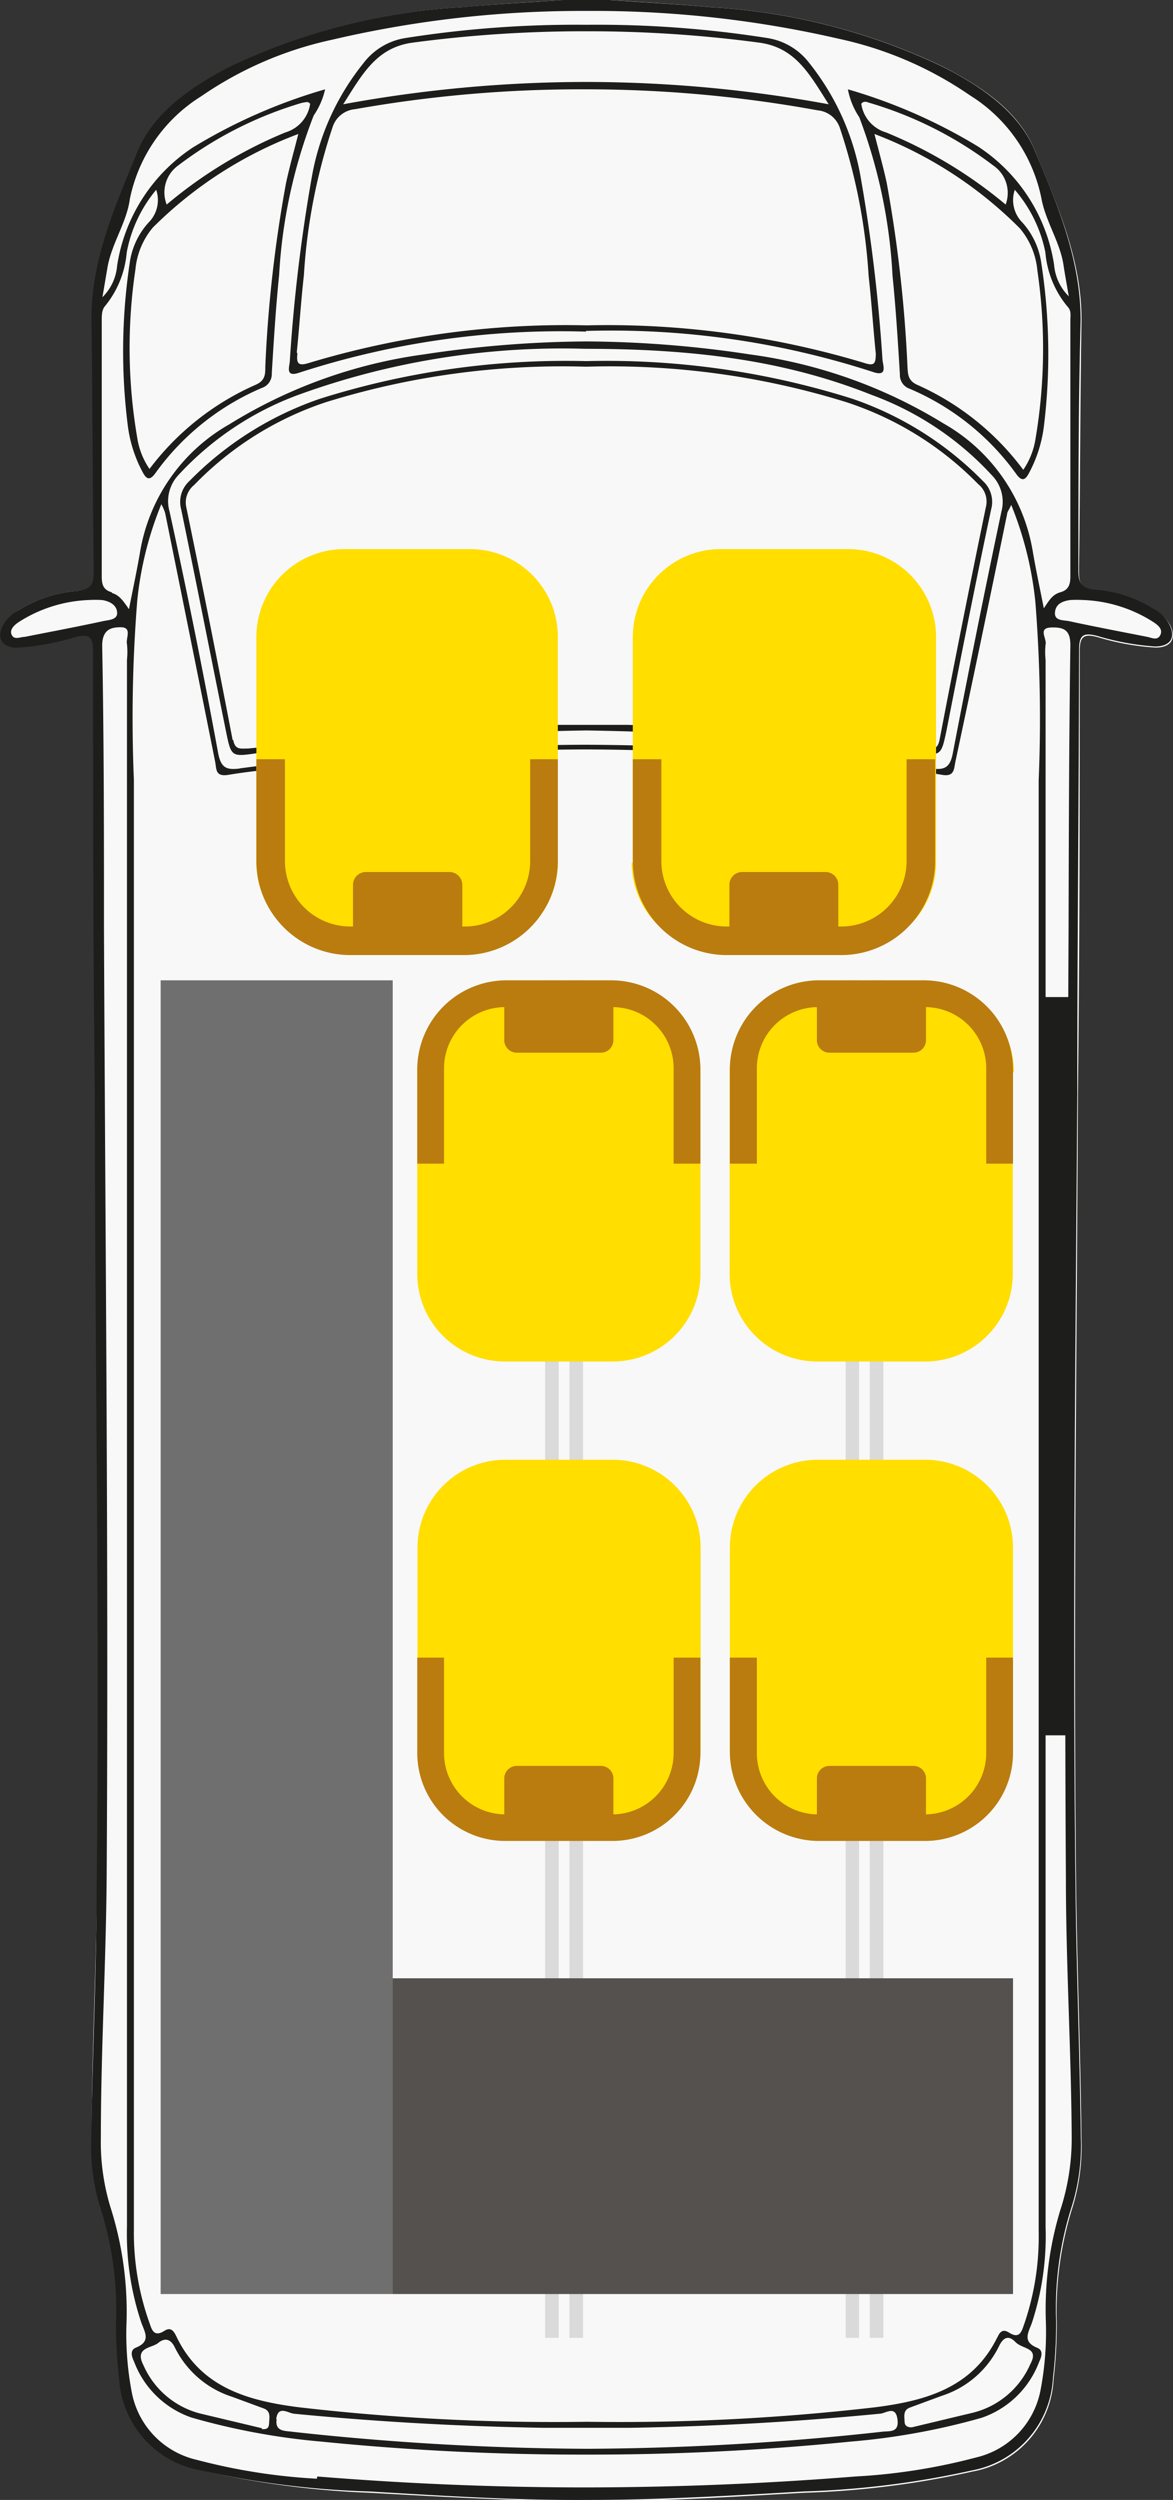 <svg xmlns="http://www.w3.org/2000/svg" viewBox="0 0 52.57 111.95"><rect x="0" y="0" width="52.57" height="111.95" fill="#333333" stroke="none"/><defs><style>.cls-1{fill:#f8f8f8;}.cls-2{fill:#dadada;}.cls-3{fill:#1d1d1b;}.cls-4{fill:#706f6f;}.cls-5{fill:#55514f;}.cls-6{fill:#ffde00;}.cls-7{fill:#ba7c0f;}</style></defs><g id="Ebene_2" data-name="Ebene 2"><g id="tlo"><path class="cls-1" d="M51.79,29a11.18,11.18,0,0,1-2.57-.46c-.62-.17-.83-.07-.83.62,0,6.61,0,13.22-.08,19.83-.05,11.85-.21,23.7-.08,35.55.05,3.75.2,7.51.24,11.27a9.27,9.27,0,0,1-.39,3,15.39,15.39,0,0,0-.72,5.13,20.59,20.59,0,0,1-.14,2.6,4.42,4.42,0,0,1-3.64,4.14,39.89,39.89,0,0,1-7.54.95c-3.24.18-6.49.4-9.74.37h0c-3.25,0-6.5-.19-9.74-.37A40.09,40.09,0,0,1,9,110.62a4.44,4.44,0,0,1-3.64-4.14,20.59,20.59,0,0,1-.14-2.6,15.13,15.13,0,0,0-.71-5.13,9.28,9.28,0,0,1-.4-3c0-3.76.2-7.52.24-11.27.14-11.85,0-23.7-.08-35.55,0-6.61-.07-13.22-.07-19.83,0-.69-.22-.79-.84-.62A11.18,11.18,0,0,1,.79,29C.1,29-.15,28.6.15,28a1.76,1.76,0,0,1,.73-.7,5.69,5.69,0,0,1,2.54-.83c.75-.05.81-.38.81-1-.05-3.68-.06-7.37-.11-11.06,0-2.76,1.06-5.23,2.09-7.68C7,4.94,8.61,3.88,10.3,3A27.79,27.79,0,0,1,20.74.32c1.5-.14,3-.22,4.5-.32h2.11c1.5.1,3,.18,4.5.32A27.84,27.84,0,0,1,42.29,3c1.69.88,3.34,1.94,4.08,3.72,1,2.45,2.13,4.92,2.1,7.68-.06,3.69-.06,7.38-.11,11.06,0,.61,0,.94.81,1a5.65,5.65,0,0,1,2.53.83,1.78,1.78,0,0,1,.74.7C52.74,28.6,52.48,29,51.79,29Z"></path></g><g id="Layer_1" data-name="Layer 1"><polygon class="cls-2" points="38.98 104.69 38.98 43.9 39.59 43.9 39.59 104.69 38.98 104.69 38.98 104.69"></polygon><polygon class="cls-2" points="37.9 104.69 37.9 43.9 38.5 43.9 38.5 104.69 37.9 104.69 37.9 104.69"></polygon><polygon class="cls-2" points="25.52 104.69 25.52 43.9 26.13 43.9 26.13 104.69 25.52 104.69 25.52 104.69"></polygon><polygon class="cls-2" points="24.43 104.69 24.43 43.9 25.04 43.9 25.04 104.69 24.43 104.69 24.43 104.69"></polygon><path class="cls-3" d="M36,111.57a40,40,0,0,0,7.55-.94,4.44,4.44,0,0,0,3.64-4.15,20.49,20.49,0,0,0,.14-2.6,14.89,14.89,0,0,1,.72-5.13,9.2,9.2,0,0,0,.39-3c-.05-3.75-.2-7.52-.24-11.27-.14-11.85,0-23.7.08-35.55,0-6.61.07-13.22.08-19.83,0-.69.21-.78.83-.62a11.76,11.76,0,0,0,2.57.47c.69,0,.95-.39.64-1a1.65,1.65,0,0,0-.73-.7,5.71,5.71,0,0,0-2.54-.84c-.75-.05-.81-.38-.8-1,0-3.69,0-7.38.1-11.06,0-2.77-1.06-5.24-2.09-7.69C45.61,5,44,3.88,42.27,3A27.84,27.84,0,0,0,31.83.32c-1.5-.14-3-.21-4.51-.32h-2.1c-1.5.11-3,.18-4.51.32A27.84,27.84,0,0,0,10.27,3c-1.69.88-3.34,2-4.08,3.72-1,2.45-2.13,4.92-2.09,7.69.05,3.68.05,7.37.1,11.06,0,.6,0,.93-.81,1a5.71,5.71,0,0,0-2.53.84,1.65,1.65,0,0,0-.73.7c-.31.61,0,1,.64,1a11.76,11.76,0,0,0,2.57-.47c.62-.16.83-.07.83.62,0,6.61,0,13.22.08,19.83,0,11.85.22,23.7.08,35.55,0,3.75-.19,7.52-.24,11.27a9.2,9.2,0,0,0,.39,3,14.89,14.89,0,0,1,.72,5.13,20.49,20.49,0,0,0,.14,2.6A4.44,4.44,0,0,0,9,110.63a39.87,39.87,0,0,0,7.54.94c3.25.19,6.49.4,9.74.38h0c3.24,0,6.49-.19,9.73-.38Zm15.71-83.7c.19.13.42.31.29.57s-.38.12-.58.08c-1.17-.23-2.33-.45-3.49-.7-.25-.06-.68,0-.65-.39s.34-.51.68-.56a5.16,5.16,0,0,1,.6,0,6.25,6.25,0,0,1,3.15,1Zm-7,76.77c-1.11,2.29-3.22,2.87-5.48,3.16a99.66,99.66,0,0,1-12.92.65h0a99.58,99.58,0,0,1-12.92-.65c-2.26-.29-4.38-.87-5.48-3.16-.11-.23-.24-.45-.53-.27-.52.34-.59-.11-.7-.4A12,12,0,0,1,6,99.86Q6,67.38,6,34.91a66.22,66.22,0,0,1,.15-8,15.44,15.44,0,0,1,1.08-4.33,2.07,2.07,0,0,1,.17.39q1.13,5.57,2.24,11.13c.07.35,0,.69.59.6,1.67-.28,3.37-.35,5-.53a106.35,106.35,0,0,1,11-.61h0a106.35,106.35,0,0,1,11,.61c1.68.18,3.38.25,5,.53.54.09.52-.25.59-.6Q44,28.57,45.14,23c0-.07.06-.13.18-.39a15.79,15.79,0,0,1,1.08,4.33,66.22,66.22,0,0,1,.15,8q0,32.48,0,65a12,12,0,0,1-.64,4.11c-.11.29-.18.74-.7.4-.29-.18-.42,0-.53.27Zm-32.33,3.69c.08-.64.54-.26.8-.24,3.71.36,7.44.57,11.17.63h3.9c3.73-.06,7.46-.27,11.17-.63.26,0,.71-.4.8.24s-.37.52-.72.57a125.37,125.37,0,0,1-13.19.76h0a125.37,125.37,0,0,1-13.19-.76c-.35-.05-.81,0-.72-.57Zm-.64.41-2.77-.66a3.81,3.81,0,0,1-2.54-2.16c-.42-.81.37-.76.66-1s.56-.19.75.21a4.33,4.33,0,0,0,2.56,2.2l1.41.52c.34.12.26.41.25.66s-.12.28-.32.27Zm28.8-.27c0-.25-.09-.54.25-.66l1.41-.52a4.33,4.33,0,0,0,2.56-2.2c.19-.4.42-.55.75-.21s1.08.23.66,1a3.81,3.81,0,0,1-2.55,2.16l-2.76.66c-.2,0-.32-.07-.32-.27ZM10.78,34.41c-.61.08-.87,0-1-.67q-1-5.43-2.18-10.83A1.7,1.7,0,0,1,8,21.27a13.76,13.76,0,0,1,5.35-3.58,34.62,34.62,0,0,1,12.87-2.07h0c4.81,0,8.93.5,12.86,2.07a13.72,13.72,0,0,1,5.36,3.58,1.7,1.7,0,0,1,.44,1.64q-1.14,5.4-2.18,10.83c-.13.67-.4.75-1,.67a122,122,0,0,0-15.48-1.06h0a121.75,121.75,0,0,0-15.48,1.06ZM5,26.52c-.39-.11-.44-.37-.44-.72,0-3.82,0-7.64,0-11.46,0-.2,0-.43.12-.6a4.38,4.38,0,0,0,1-2.44A6.12,6.12,0,0,1,7,8.5a1.42,1.42,0,0,1-.28,1.4,3.36,3.36,0,0,0-.91,1.9A26.59,26.59,0,0,0,5.72,19a6,6,0,0,0,.65,2.1c.16.31.31.49.6.08a11.33,11.33,0,0,1,4.77-3.81.65.65,0,0,0,.44-.65c.09-1.47.18-2.94.33-4.41a23.12,23.12,0,0,1,1.55-7.14A3.36,3.36,0,0,0,14.57,4a24.41,24.41,0,0,0-5.92,2.6,7.74,7.74,0,0,0-3.4,5.29,2.24,2.24,0,0,1-.66,1.42c.1-.58.17-1,.23-1.35.19-1.07.86-2,1-3.05a7.08,7.08,0,0,1,3.2-4.6,16.44,16.44,0,0,1,5.86-2.53A49.06,49.06,0,0,1,26.26.49h0A49.06,49.06,0,0,1,37.61,1.74a16.44,16.44,0,0,1,5.86,2.53,7.08,7.08,0,0,1,3.2,4.6c.19,1.06.86,2,1,3.05.06.39.13.77.23,1.35a2.24,2.24,0,0,1-.66-1.42,7.72,7.72,0,0,0-3.41-5.29A24.17,24.17,0,0,0,38,4a3.36,3.36,0,0,0,.51,1.25A23.41,23.41,0,0,1,40,12.35c.15,1.47.24,2.94.33,4.41a.65.65,0,0,0,.44.65,11.33,11.33,0,0,1,4.77,3.81c.29.41.44.23.6-.08a6,6,0,0,0,.65-2.1,26.59,26.59,0,0,0-.12-7.24,3.42,3.42,0,0,0-.91-1.9,1.42,1.42,0,0,1-.28-1.4,6.12,6.12,0,0,1,1.37,2.8,4.38,4.38,0,0,0,1,2.44c.17.17.12.4.12.6,0,3.82,0,7.64,0,11.46,0,.35-.06.61-.44.72s-.5.36-.75.72c-.18-.92-.36-1.75-.5-2.58a8.11,8.11,0,0,0-4-5.7,22.23,22.23,0,0,0-8.68-3.09,50,50,0,0,0-7.3-.58h0a50,50,0,0,0-7.3.58A22.23,22.23,0,0,0,10.28,19a8.11,8.11,0,0,0-4,5.7c-.14.83-.32,1.66-.5,2.58-.25-.36-.43-.63-.75-.72ZM7.47,9.16A1.49,1.49,0,0,1,8,7.4a17.19,17.19,0,0,1,5.55-2.8c.11,0,.25-.09.35.05a1.57,1.57,0,0,1-1.11,1.28A20.21,20.21,0,0,0,7.47,9.16ZM13.37,6c-.21.82-.4,1.5-.55,2.19a59.6,59.6,0,0,0-.93,8.22c0,.35,0,.63-.43.82A12,12,0,0,0,6.7,21a3.38,3.38,0,0,1-.55-1.4,23.84,23.84,0,0,1-.08-7.54,3.4,3.4,0,0,1,.78-1.87A18.34,18.34,0,0,1,13.37,6Zm26.34-.07A1.57,1.57,0,0,1,38.6,4.65c.1-.14.24-.09.35-.05A17.19,17.19,0,0,1,44.5,7.4a1.49,1.49,0,0,1,.57,1.76,20.37,20.37,0,0,0-5.36-3.23Zm6,4.3a3.4,3.4,0,0,1,.78,1.87,24.14,24.14,0,0,1-.08,7.54,3.38,3.38,0,0,1-.55,1.4,12,12,0,0,0-4.76-3.81c-.41-.19-.41-.47-.43-.82a61.18,61.18,0,0,0-.93-8.22c-.15-.69-.34-1.37-.55-2.19a18.43,18.43,0,0,1,6.52,4.23ZM1.11,28.52c-.2,0-.46.15-.58-.08s.1-.44.29-.57a6.25,6.25,0,0,1,3.15-1,5.16,5.16,0,0,1,.6,0c.34.05.66.22.68.56s-.4.33-.65.39c-1.16.25-2.33.47-3.49.7ZM14.2,111a26.64,26.64,0,0,1-5.4-.85,3.83,3.83,0,0,1-2.89-3,13.82,13.82,0,0,1-.24-3.14A15.39,15.39,0,0,0,5,99a10,10,0,0,1-.48-3.27c0-3.89.23-7.78.26-11.66.09-14.14-.06-28.29-.12-42.43,0-4.24,0-8.48-.08-12.72,0-.69.35-.84.85-.83s.2.49.26.75a3.37,3.37,0,0,1,0,.71q0,35.09,0,70.17A12.47,12.47,0,0,0,6.33,104c.16.45.45.85-.24,1.13-.29.12-.18.42-.08.63a4.21,4.21,0,0,0,2.57,2.5,30.64,30.64,0,0,0,5.84,1.08,117.17,117.17,0,0,0,11.84.58h0a117.17,117.17,0,0,0,11.84-.58A30.79,30.79,0,0,0,44,108.27a4.21,4.21,0,0,0,2.57-2.5c.1-.21.21-.51-.08-.63-.69-.28-.4-.68-.24-1.13a12.47,12.47,0,0,0,.61-4.28q0-35.08,0-70.17a3.37,3.37,0,0,1,0-.71c.06-.26-.36-.73.25-.75s.87.14.86.83c-.06,4.24-.07,8.48-.08,12.72-.06,14.14-.21,28.29-.12,42.43,0,3.88.24,7.77.26,11.66A10.32,10.32,0,0,1,47.51,99a15.39,15.39,0,0,0-.64,4.91,13.82,13.82,0,0,1-.24,3.14,3.83,3.83,0,0,1-2.89,3,26.64,26.64,0,0,1-5.4.85q-6,.48-12.06.49h0q-6,0-12.06-.49Z"></path><path class="cls-3" d="M26.26,14.82h0A38,38,0,0,1,39.1,16.65c.7.25.47-.29.45-.54a74.55,74.55,0,0,0-1-8.3,11.32,11.32,0,0,0-2.29-5A2.93,2.93,0,0,0,34.37,1.7a49,49,0,0,0-8.09-.59h0a49,49,0,0,0-8.09.59,2.93,2.93,0,0,0-1.91,1.14,11.21,11.21,0,0,0-2.29,5,74.55,74.55,0,0,0-1,8.3c0,.25-.25.79.45.54a38,38,0,0,1,12.82-1.83ZM18.49,1.91a57.94,57.94,0,0,1,7.77-.51h0a57.94,57.94,0,0,1,7.77.51c1.63.22,2.26,1.43,3.11,2.76a60.26,60.26,0,0,0-10.88-1h0a60.26,60.26,0,0,0-10.88,1c.85-1.33,1.48-2.54,3.11-2.76ZM13.3,15.78c.12-1.16.19-2.31.32-3.46a25.86,25.86,0,0,1,1.29-6.64,1.16,1.16,0,0,1,1-.79A57.83,57.83,0,0,1,26.26,4h0a57.83,57.83,0,0,1,10.38.94,1.16,1.16,0,0,1,1,.79,25.86,25.86,0,0,1,1.29,6.64c.13,1.15.2,2.3.32,3.46,0,.49-.08.57-.56.41a39.91,39.91,0,0,0-12.4-1.67h0a39.91,39.91,0,0,0-12.4,1.67c-.49.16-.62.08-.56-.41Z"></path><path class="cls-3" d="M26.26,32.71h0a140.67,140.67,0,0,1,14.64,1c1.29.14,1.27.17,1.52-1,.65-3.31,1.3-6.61,2-9.9a1.26,1.26,0,0,0-.37-1.27,15,15,0,0,0-5.84-3.68,36.61,36.61,0,0,0-11.89-1.69h-.1a36.61,36.61,0,0,0-11.89,1.69,15,15,0,0,0-5.84,3.68,1.26,1.26,0,0,0-.37,1.27c.68,3.29,1.33,6.59,2,9.9.25,1.22.23,1.19,1.52,1a140.67,140.67,0,0,1,14.64-1Zm-15.83.45q-1-5.22-2.08-10.44a1,1,0,0,1,.35-1A14.59,14.59,0,0,1,14.64,18a35.74,35.74,0,0,1,11.58-1.58h.1A35.74,35.74,0,0,1,37.9,18a14.59,14.59,0,0,1,5.94,3.68,1,1,0,0,1,.35,1q-1.08,5.22-2.08,10.44c-.09.47-.32.43-.67.4-4.42-.44-8.84-.9-13.29-1.06l-1.87,0h0l-1.87,0c-4.45.16-8.87.62-13.29,1.06-.35,0-.59.07-.67-.4Z"></path><polygon class="cls-3" points="46.83 77.71 46.83 44.65 47.98 44.65 47.98 77.71 46.83 77.71 46.83 77.71"></polygon><polygon class="cls-4" points="7.2 102.73 7.2 43.9 17.6 43.9 17.6 102.73 7.2 102.73 7.2 102.73"></polygon><polygon class="cls-5" points="17.6 102.73 17.6 88.59 45.4 88.59 45.4 102.73 17.6 102.73 17.6 102.73"></polygon><path class="cls-6" d="M28.36,38.63V28.52a3.94,3.94,0,0,1,4-3.93H38a3.94,3.94,0,0,1,3.95,3.93V38.63A3.94,3.94,0,0,1,38,42.56H32.31a3.94,3.94,0,0,1-4-3.93Z"></path><path class="cls-7" d="M32.69,41.51V39.62a.57.57,0,0,1,.57-.57H37a.57.57,0,0,1,.57.57v1.89a.57.57,0,0,1-.57.57H33.26a.57.57,0,0,1-.57-.57Z"></path><path class="cls-7" d="M41.91,38.59V34H40.63v4.57a2.93,2.93,0,0,1-2.94,2.92H32.57a2.93,2.93,0,0,1-2.93-2.92V34H28.36v4.57a4.21,4.21,0,0,0,4.21,4.2h5.12a4.21,4.21,0,0,0,4.22-4.2Z"></path><path class="cls-6" d="M11.49,38.63V28.52a3.94,3.94,0,0,1,3.95-3.93H21.1A3.93,3.93,0,0,1,25,28.52V38.63a3.93,3.93,0,0,1-3.94,3.93H15.44a3.94,3.94,0,0,1-3.95-3.93Z"></path><path class="cls-7" d="M15.82,41.51V39.62a.58.58,0,0,1,.57-.57h3.75a.58.58,0,0,1,.58.57v1.89a.58.58,0,0,1-.58.57H16.39a.58.58,0,0,1-.57-.57Z"></path><path class="cls-7" d="M25,38.59V34H23.76v4.57a2.93,2.93,0,0,1-2.93,2.92H15.71a2.93,2.93,0,0,1-2.94-2.92V34H11.49v4.57a4.21,4.21,0,0,0,4.22,4.2h5.12A4.21,4.21,0,0,0,25,38.59Z"></path><path class="cls-6" d="M31.39,48.05v9a3.93,3.93,0,0,1-3.95,3.92H22.65A3.93,3.93,0,0,1,18.7,57v-9a3.94,3.94,0,0,1,3.95-3.93h4.79a3.94,3.94,0,0,1,3.95,3.93Z"></path><path class="cls-7" d="M18.7,47.83v4.28h1.2V47.83a2.74,2.74,0,0,1,2.75-2.73h4.79a2.74,2.74,0,0,1,2.75,2.73v4.28h1.2V47.83a4,4,0,0,0-3.95-3.93H22.65a4,4,0,0,0-3.95,3.93Z"></path><path class="cls-7" d="M27.49,44.69v1.88a.56.56,0,0,1-.57.57H23.17a.56.56,0,0,1-.57-.57V44.69a.56.56,0,0,1,.57-.57h3.75a.56.56,0,0,1,.57.57Z"></path><path class="cls-6" d="M32.71,78.3v-9a3.94,3.94,0,0,1,3.95-3.93h4.79a3.94,3.94,0,0,1,3.95,3.93v9a3.94,3.94,0,0,1-3.95,3.93H36.66a3.94,3.94,0,0,1-3.95-3.93Z"></path><path class="cls-7" d="M45.4,78.52V74.23H44.2v4.29a2.75,2.75,0,0,1-2.75,2.73H36.66a2.74,2.74,0,0,1-2.74-2.73V74.23H32.71v4.29a4,4,0,0,0,3.95,3.92h4.79a3.94,3.94,0,0,0,3.95-3.92Z"></path><path class="cls-7" d="M36.61,81.53V79.65a.56.56,0,0,1,.57-.57h3.75a.56.56,0,0,1,.57.57v1.88a.57.57,0,0,1-.57.57H37.18a.57.57,0,0,1-.57-.57Z"></path><path class="cls-6" d="M45.39,48.05v9a3.93,3.93,0,0,1-4,3.92H36.65A3.93,3.93,0,0,1,32.7,57v-9a3.94,3.94,0,0,1,3.95-3.93h4.79a3.94,3.94,0,0,1,4,3.93Z"></path><path class="cls-7" d="M32.71,47.83v4.28h1.21V47.83a2.74,2.74,0,0,1,2.74-2.73h4.79a2.74,2.74,0,0,1,2.75,2.73v4.28h1.2V47.83a4,4,0,0,0-3.95-3.93H36.66a4,4,0,0,0-3.95,3.93Z"></path><path class="cls-7" d="M41.5,44.69v1.88a.56.56,0,0,1-.57.57H37.18a.56.56,0,0,1-.57-.57V44.69a.56.56,0,0,1,.57-.57h3.75a.56.56,0,0,1,.57.57Z"></path><path class="cls-6" d="M18.71,78.3v-9a3.94,3.94,0,0,1,3.95-3.93h4.79a3.94,3.94,0,0,1,3.95,3.93v9a3.94,3.94,0,0,1-3.95,3.93H22.66a3.94,3.94,0,0,1-3.95-3.93Z"></path><path class="cls-7" d="M31.39,78.52V74.23h-1.2v4.29a2.75,2.75,0,0,1-2.75,2.73H22.65a2.75,2.75,0,0,1-2.75-2.73V74.23H18.7v4.29a3.94,3.94,0,0,0,3.95,3.92h4.79a3.94,3.94,0,0,0,3.95-3.92Z"></path><path class="cls-7" d="M22.6,81.53V79.65a.56.56,0,0,1,.57-.57h3.75a.56.56,0,0,1,.57.57v1.88a.57.57,0,0,1-.57.57H23.17a.57.57,0,0,1-.57-.57Z"></path></g></g></svg>